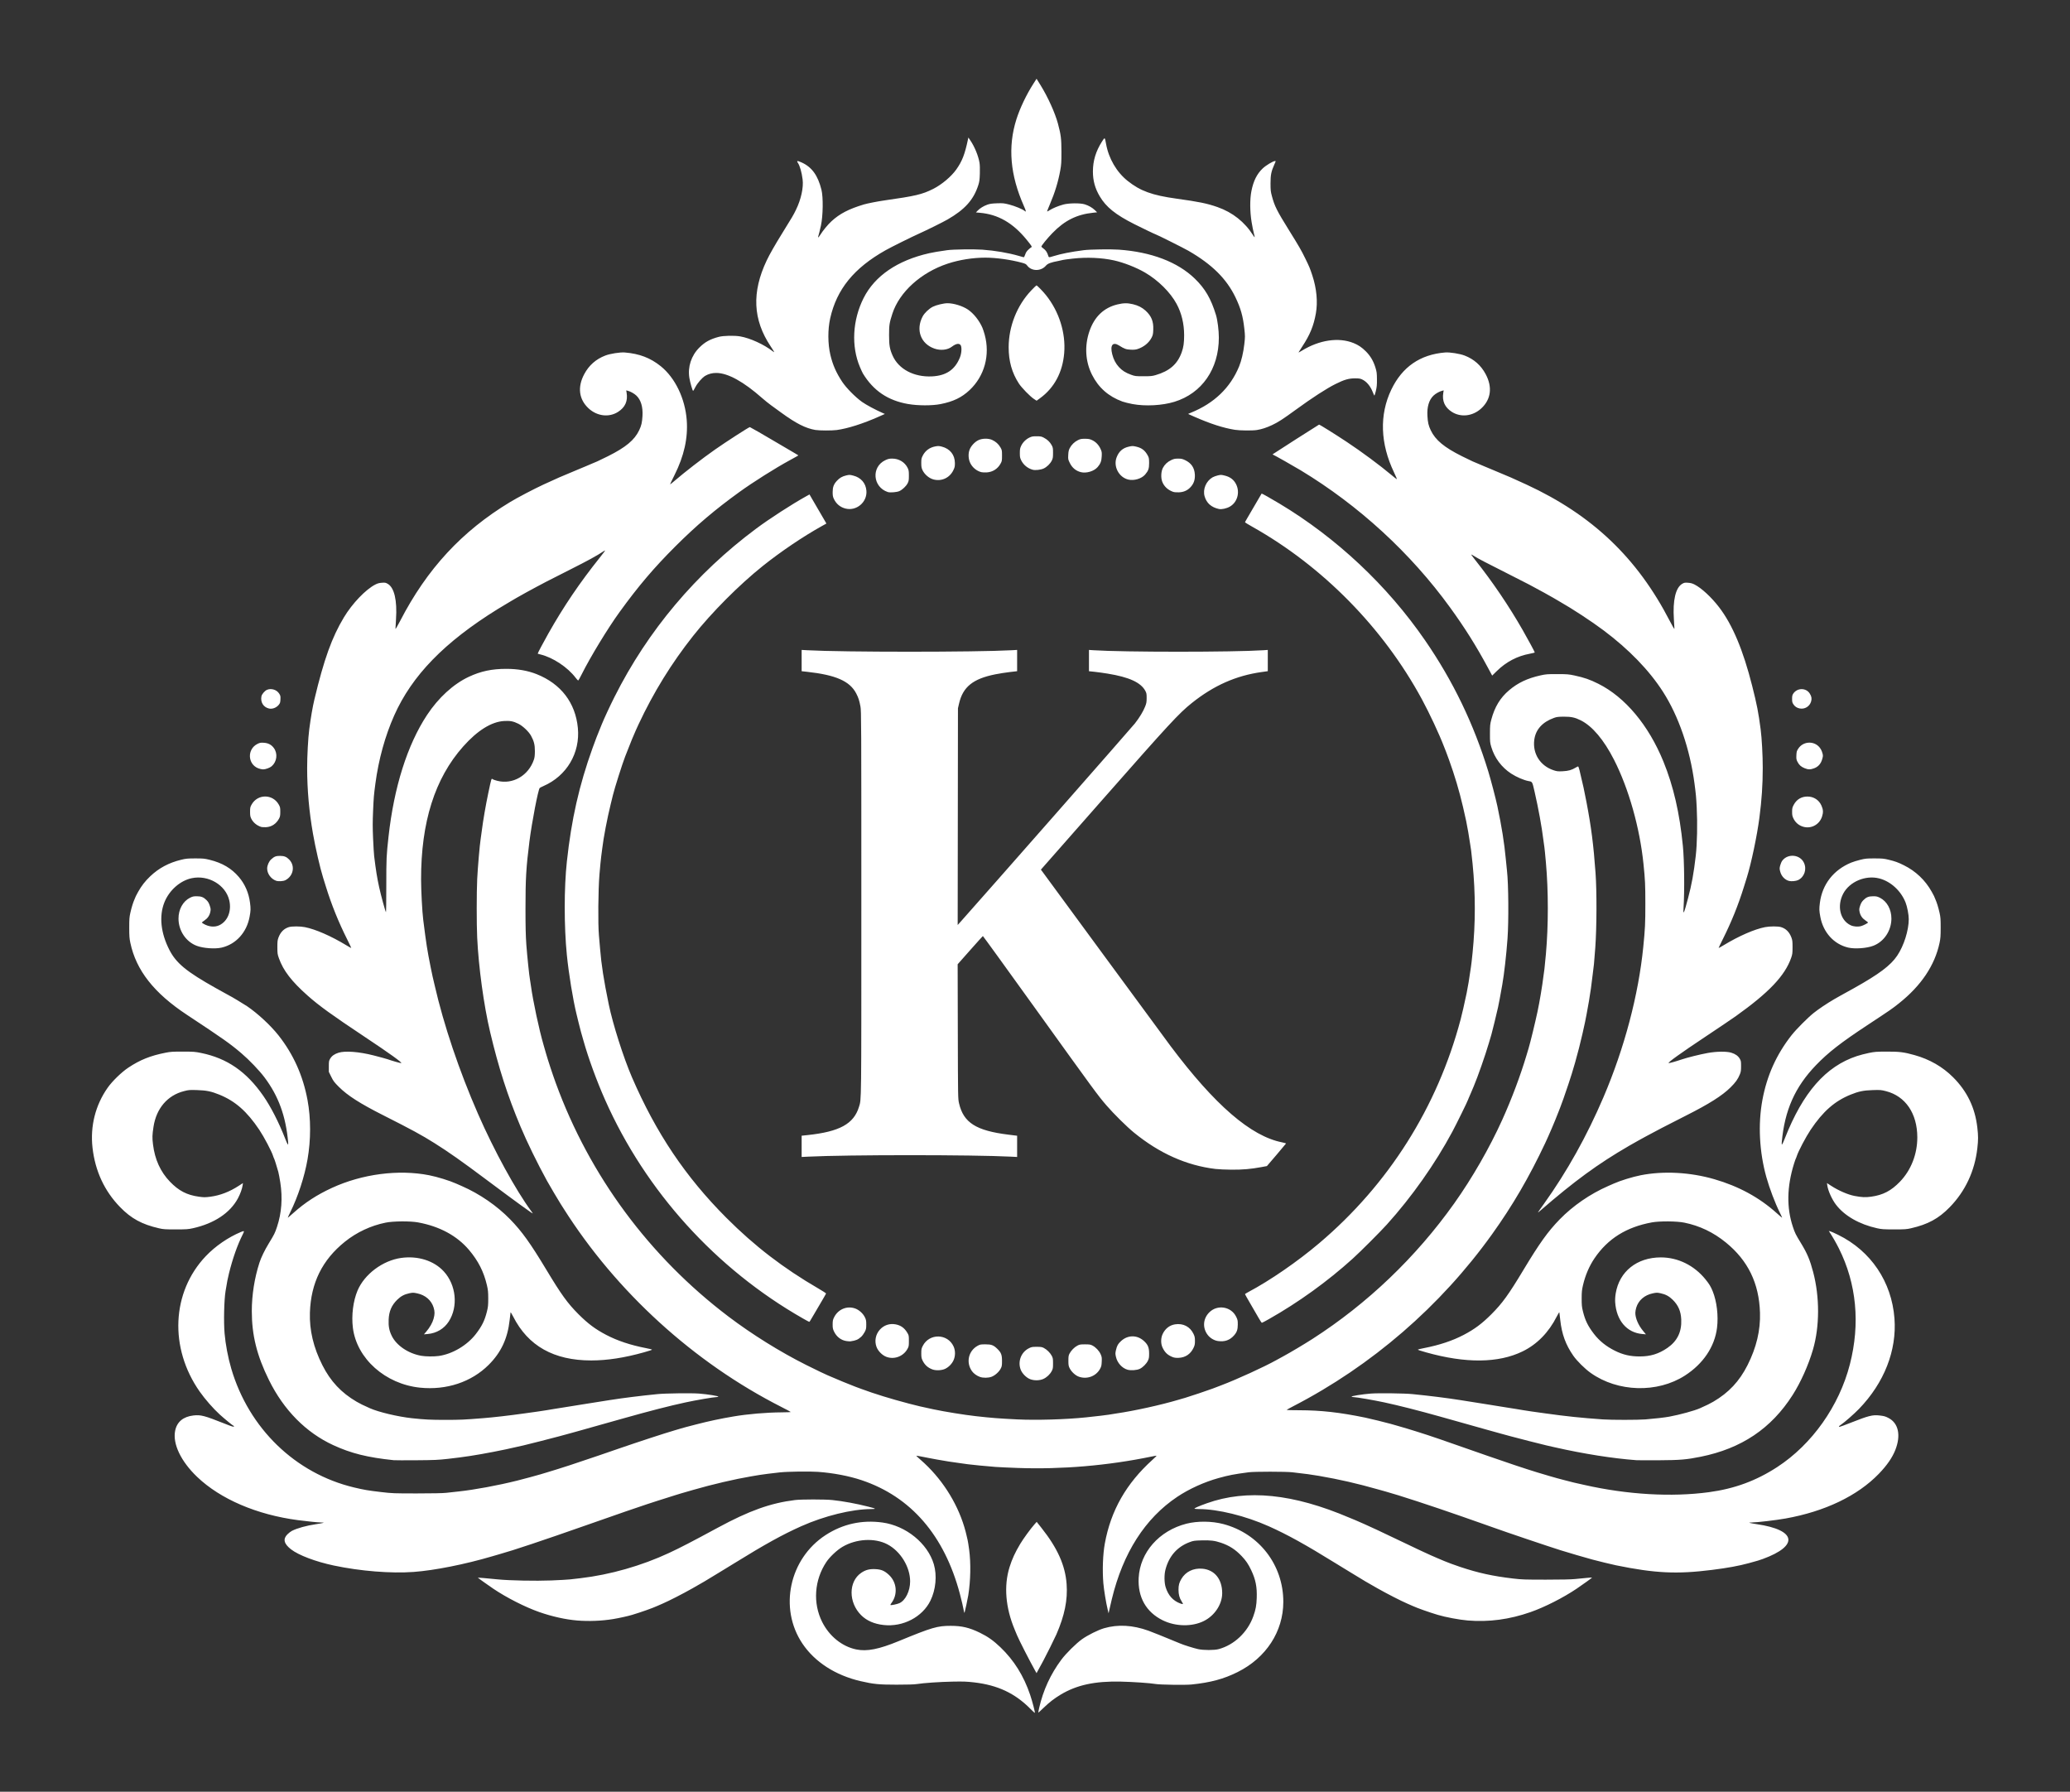 <svg xmlns="http://www.w3.org/2000/svg" xmlns:xlink="http://www.w3.org/1999/xlink" xmlns:serif="http://www.serif.com/" width="100%" height="100%" viewBox="0 0 550 476" xml:space="preserve" style="fill-rule:evenodd;clip-rule:evenodd;stroke-linejoin:round;stroke-miterlimit:2;"><rect x="0" y="0" width="550" height="476" fill="#333333" stroke="none"/>    <g id="Warstwa-1" serif:id="Warstwa 1" transform="matrix(1,0,0,1,-22.638,-182.945)">        <path id="path886" d="M296.435,636.951C292.304,632.78 287.732,630.631 281.437,629.902C279.5,629.678 278.601,629.646 275.778,629.7C272.342,629.765 268.112,630.054 266.236,630.348C265.547,630.456 263.682,630.513 260.84,630.512C256.156,630.511 254.722,630.37 251.297,629.575C244.607,628.022 239.13,624.488 235.85,619.61C229.528,610.206 232.345,597.034 242.019,590.759C246.56,587.813 251.65,586.689 257.089,587.429C263.353,588.281 269.125,592.969 270.76,598.531C271.637,601.515 271.287,605.26 269.855,608.189C267.728,612.542 262.556,615.234 257.419,614.661C254.887,614.379 252.901,613.506 251.423,612.028C248.049,608.652 248.066,603.123 251.456,600.804C252.604,600.018 253.628,599.745 255.179,599.811C256.778,599.883 257.631,600.236 258.817,601.333C260.94,603.3 261.229,606.542 259.485,608.834C259.304,609.071 259.191,609.3 259.233,609.342C259.359,609.468 260.964,609.143 261.596,608.864C263.219,608.146 264.458,605.639 264.458,603.071C264.458,599.221 261.897,595.05 258.411,593.222C255.058,591.464 250.144,591.739 246.489,593.889C245.044,594.739 243.116,596.55 242.204,597.915C238.999,602.706 238.572,608.855 241.095,613.864C243.005,617.656 246.391,620.379 250.159,621.154C252.981,621.734 256.144,621.111 261.431,618.935C270.278,615.292 271.682,614.88 275.25,614.881C278.188,614.882 280.18,615.351 282.95,616.692C285.066,617.717 286.588,618.79 288.438,620.561C292.054,624.022 294.642,628.161 296.347,633.212C296.933,634.945 297.705,637.914 297.598,638.02C297.57,638.049 297.045,637.568 296.433,636.951L296.435,636.951ZM298.748,636.666C299.82,631.968 301.775,627.718 304.628,623.885C305.867,622.221 308.561,619.553 310.129,618.436C311.669,617.341 314.404,615.978 315.986,615.518C319.656,614.45 323.579,614.667 327.766,616.167C328.596,616.465 332.583,618.055 333.273,618.364C333.588,618.505 334.298,618.798 334.853,619.015C335.407,619.232 336.038,619.49 336.255,619.587C337.027,619.935 339.902,620.837 340.966,621.065C342.449,621.384 345.279,621.383 346.455,621.063C350.589,619.938 354.137,616.573 355.643,612.351C356.285,610.55 356.482,609.495 356.552,607.481C356.654,604.548 356.268,602.591 355.095,600.115C354.315,598.47 353.695,597.555 352.534,596.336C350.872,594.591 349.265,593.555 347.07,592.813C345.387,592.244 344.269,592.107 341.894,592.178C339.967,592.235 339.726,592.27 338.721,592.646C335.4,593.887 333.22,596.374 332.292,599.979C331.947,601.321 331.972,603.383 332.349,604.605C333.021,606.783 334.31,608.222 336.226,608.932C336.571,609.06 336.889,609.129 336.933,609.085C336.976,609.042 336.825,608.724 336.596,608.378C336.035,607.531 335.762,606.521 335.768,605.311C335.77,604.063 335.943,603.415 336.524,602.423C337.645,600.511 339.698,599.503 342.073,599.699C345.34,599.969 347.372,602.456 347.376,606.191C347.379,609.136 345.394,612.157 342.508,613.597C339.362,615.166 334.974,615.087 331.555,613.398C327.166,611.231 324.917,607.262 325.183,602.151C325.535,595.364 330.619,589.594 337.876,587.743C340.782,587.002 344.617,587.037 347.641,587.831C357.18,590.339 363.636,598.706 363.615,608.534C363.598,616.4 359.044,623.386 351.472,627.163C347.774,629.007 344.273,629.951 339.217,630.466C337.591,630.632 330.853,630.538 329.675,630.331C328.253,630.082 323.684,629.769 320.438,629.697C313.523,629.543 308.7,630.592 304.405,633.184C302.725,634.198 301.461,635.178 299.921,636.661C299.185,637.37 298.554,637.95 298.52,637.95C298.483,637.95 298.591,637.372 298.749,636.667L298.748,636.666ZM297.724,626.876C296.328,624.409 293.394,618.672 292.853,617.352C292.734,617.063 292.453,616.381 292.226,615.838C289.804,610.04 289.328,604.268 290.863,599.321C291.532,597.163 292.347,595.389 293.721,593.096C294.555,591.705 296.514,589.021 297.52,587.894L298.087,587.259L299.372,588.88C303.621,594.239 305.666,598.803 306.037,603.753C306.354,607.973 305.512,612.129 303.323,617.154C302.865,618.204 300.577,622.809 299.866,624.11C299.445,624.881 298.864,625.948 298.575,626.481L298.049,627.449L297.724,626.876ZM175.948,613.456C172.916,613.207 169.29,612.399 165.945,611.228C162.181,609.909 157.26,607.412 153.705,605.016C152.268,604.048 149.558,602.108 149.593,602.073C149.625,602.044 152.012,602.25 154.89,602.538C158.009,602.851 165.03,602.992 169.098,602.823C171.273,602.734 173.526,602.607 174.105,602.542C174.684,602.478 175.928,602.335 176.869,602.225C184.715,601.314 193.126,598.915 200.428,595.506C203.512,594.066 206.478,592.53 213.389,588.791C221.711,584.289 227.375,582.262 233.858,581.463C235.547,581.256 241.811,581.253 243.795,581.461C246.605,581.752 250.239,582.421 253.337,583.215C255.448,583.757 255.562,583.849 254.127,583.854C248.985,583.874 241.697,585.662 235.504,588.428C230.576,590.629 225.785,593.279 217.801,598.219C217.005,598.712 216.117,599.256 215.827,599.429C215.538,599.601 214.501,600.234 213.524,600.834C210.203,602.873 209.249,603.438 206.615,604.922C203.91,606.445 200.394,608.244 198.651,608.995C198.109,609.229 197.487,609.501 197.27,609.599C195.931,610.205 193.118,611.204 190.622,611.96C189.512,612.296 187.212,612.806 185.592,613.074C182.542,613.578 179.09,613.716 175.948,613.458L175.948,613.456ZM412.615,613.457C410.404,613.275 406.653,612.571 404.63,611.958C402.134,611.202 399.321,610.203 397.982,609.597C397.766,609.498 397.143,609.226 396.6,608.992C394.858,608.242 391.342,606.443 388.636,604.919C386.003,603.436 385.048,602.871 381.728,600.832C380.751,600.232 379.714,599.599 379.425,599.427C379.136,599.254 378.247,598.71 377.45,598.217C369.467,593.277 364.676,590.627 359.748,588.426C353.567,585.665 346.209,583.856 341.158,583.856C340.524,583.856 340.006,583.806 340.006,583.741C340.006,583.59 341.278,583.04 343.296,582.319C353.947,578.518 366.206,579.761 381.201,586.162C381.816,586.424 382.527,586.717 382.781,586.813C383.295,587.008 386.683,588.528 388.506,589.383C392.112,591.074 394.047,591.993 396.518,593.188C398.028,593.919 399.281,594.517 399.301,594.517C399.321,594.517 400.099,594.878 401.029,595.321C401.959,595.763 403.49,596.447 404.431,596.842C405.372,597.236 406.261,597.612 406.406,597.678C407.032,597.961 409.16,598.745 410.617,599.23C415.453,600.838 419.213,601.664 424.634,602.307C426.973,602.584 427.749,602.611 433.387,602.611C437.443,602.611 440.116,602.554 441.152,602.445C443.7,602.177 445.602,602.015 445.649,602.063C445.692,602.106 443.154,603.933 441.547,605.016C437.991,607.412 433.071,609.909 429.307,611.228C423.707,613.189 418.231,613.921 412.615,613.458L412.615,613.457ZM278.746,610.968C278.628,610.228 278.111,608.008 277.673,606.362C273.536,590.827 264.668,580.577 251.561,576.183C248.214,575.061 243.993,574.256 239.953,573.971C237.68,573.811 231.87,573.893 229.844,574.114C227.767,574.341 225.308,574.649 224.514,574.783C224.079,574.857 223.043,575.031 222.211,575.17C217.922,575.891 211.853,577.308 206.812,578.767C205.69,579.091 204.239,579.511 203.587,579.699C202.936,579.887 202.254,580.095 202.073,580.161C201.892,580.225 201.034,580.5 200.165,580.767C199.296,581.035 198.053,581.427 197.401,581.64C196.75,581.853 195.506,582.257 194.637,582.539C192.297,583.298 187.442,584.977 178.449,588.135C166.73,592.251 158.857,594.881 155.482,595.806C155.228,595.878 154.31,596.143 153.442,596.4C146.231,598.533 138.085,600.155 132.556,600.56C126.504,601.003 118.398,600.352 111.327,598.856C106.511,597.836 101.967,596.116 99.96,594.553C98.059,593.072 97.76,591.814 99.01,590.564C99.357,590.217 99.886,589.808 100.186,589.655C101.603,588.932 104.081,588.244 106.59,587.877C107.388,587.76 108.217,587.612 108.433,587.547C108.76,587.45 108.684,587.428 107.969,587.419C107.08,587.411 104.349,587.134 101.849,586.807C90.892,585.373 81.195,581.217 75.014,575.305C70.689,571.168 68.469,566.501 69.178,563.036C69.659,560.684 71.322,559.299 74.038,558.991C75.98,558.77 76.946,559.028 82.304,561.154C84.336,561.962 84.805,562.099 84.805,561.889C84.805,561.808 84.759,561.743 84.702,561.743C84.558,561.743 82.291,559.888 81.002,558.715C79.297,557.164 77.134,554.691 75.706,552.661C67.562,541.081 68.219,526.251 77.301,516.682C79.845,514.002 83.293,511.633 86.696,510.228C87.572,509.867 87.614,509.934 87.123,510.909C85.722,513.69 84.454,517.287 83.475,521.258C83.128,522.662 82.979,523.433 82.569,525.943C82.178,528.33 82.046,534.107 82.31,537.196C82.559,540.099 83.23,543.641 84.083,546.541C88.757,562.443 101.11,574.395 116.721,578.12C119.356,578.749 120.412,578.928 123.894,579.338C126.865,579.686 127.24,579.701 133.37,579.703C137.549,579.704 140.254,579.646 141.201,579.543C141.998,579.454 143.478,579.292 144.492,579.183C148.757,578.725 154.917,577.582 160.083,576.291C161.738,575.878 165.429,574.882 166.208,574.64C166.643,574.504 167.531,574.237 168.183,574.046C171.126,573.182 176.373,571.471 181.673,569.645C183.157,569.134 185.496,568.327 186.872,567.854C192.407,565.947 199.125,563.75 201.876,562.947C202.383,562.799 203.123,562.58 203.521,562.46C204.247,562.242 204.737,562.11 207.667,561.353C210.98,560.497 214.049,559.844 217.538,559.253C221.305,558.614 226.218,558.194 230.272,558.165C231.629,558.148 232.739,558.115 232.738,558.069C232.736,558.027 231.627,557.429 230.272,556.742C206.992,544.928 186.413,526.186 172.393,504.03C172.119,503.595 171.76,503.033 171.596,502.779C171.074,501.973 168.581,497.752 167.98,496.659C165.394,491.955 162.704,486.448 160.941,482.248C157.495,474.04 155.115,466.634 152.861,457.109C151.186,450.029 149.799,439.901 149.427,432.036C149.257,428.449 149.26,420.045 149.431,416.44C149.57,413.522 150.113,407.24 150.348,405.845C150.421,405.41 150.568,404.345 150.676,403.476C150.985,400.983 151.701,396.834 152.369,393.671C153.232,389.584 153.202,389.678 153.549,389.965C153.65,390.05 154.195,390.237 154.76,390.381C158.886,391.436 163.076,389.003 164.509,384.72C164.687,384.189 164.753,383.594 164.756,382.483C164.76,380.81 164.512,379.822 163.729,378.403C163.116,377.292 161.53,375.795 160.351,375.214C159.025,374.562 158.206,374.404 156.603,374.493C153.222,374.681 149.505,376.992 145.699,381.273C138.168,389.743 134.494,401.366 134.519,416.637C134.523,419.603 134.824,425.212 135.088,427.298C135.944,434.041 136.111,435.105 137.069,439.933C137.285,441.019 137.514,442.115 137.579,442.368C137.644,442.622 137.886,443.658 138.118,444.671C140.528,455.221 144.654,467.459 149.658,478.894C153.924,488.643 159.638,499.077 163.812,504.74C164.404,505.542 164.404,505.542 162.786,504.379C162.134,503.911 161.331,503.337 161,503.103C160.028,502.418 155.559,499.112 151.664,496.198C145.32,491.45 141.844,489.003 138.108,486.654C134.643,484.476 132.091,483.088 124.42,479.214C118.321,476.133 114.973,473.991 112.685,471.706C111.439,470.463 111.21,470.159 110.645,469.005L110.008,467.704L110.008,466.256C110.008,464.922 110.036,464.761 110.362,464.207C110.799,463.463 111.51,462.958 112.597,462.619C114.362,462.068 118.073,462.356 121.919,463.341C123.692,463.795 125.221,464.212 125.605,464.347C126.935,464.812 129.059,465.414 129.246,465.378C129.634,465.303 126.046,462.726 119.44,458.337C110.884,452.651 107.391,450.125 104.349,447.423C100.117,443.663 97.918,440.805 96.757,437.553C96.367,436.458 96.338,436.26 96.334,434.603C96.33,433.09 96.373,432.71 96.62,432.046C97.168,430.567 98.077,429.652 99.397,429.248C100.19,429.006 102.358,429.009 103.625,429.256C106.448,429.804 110.585,431.609 114.614,434.05C115.337,434.488 115.948,434.828 115.971,434.805C115.994,434.786 115.507,433.754 114.889,432.519C112.566,427.88 110.716,423.296 109.225,418.481C108.956,417.612 108.624,416.546 108.488,416.112C107.672,413.504 106.473,408.3 105.789,404.398C104.77,398.578 104.254,392.762 104.248,387.025C104.244,383.756 104.5,379.048 104.809,376.693C105.228,373.488 105.7,370.761 106.184,368.731C108.726,358.087 110.825,352.252 114.024,346.942C116.247,343.251 119.819,339.526 122.377,338.228C122.971,337.927 123.407,337.811 124.117,337.764C124.97,337.707 125.123,337.735 125.673,338.059C127.404,339.074 128.191,342.455 127.859,347.448C127.777,348.676 127.712,349.821 127.713,349.993C127.714,350.177 128.215,349.337 128.939,347.936C136.097,334.072 145.37,324.05 158.205,316.307C160.181,315.115 164.482,312.86 167.017,311.686C170.566,310.043 171.713,309.542 175.618,307.928C176.957,307.375 178.231,306.843 178.448,306.746C178.665,306.649 179.287,306.383 179.83,306.154C180.373,305.926 181.054,305.64 181.344,305.517C181.633,305.395 182.906,304.779 184.173,304.147C188.883,301.8 191.224,299.855 192.459,297.263C193.058,296.008 193.244,295.205 193.346,293.447C193.484,291.064 192.938,289.22 191.755,288.07C191.179,287.511 190.147,286.933 189.396,286.75L189.026,286.66L189.129,287.29C189.489,289.488 188.757,291.139 186.883,292.353C184.472,293.914 181.265,293.531 178.999,291.411C176.438,289.015 176.037,285.773 177.877,282.331C179.121,280.002 180.979,278.361 183.449,277.409C184.755,276.906 187.401,276.487 188.642,276.588C192.521,276.903 195.467,278.029 198.212,280.247C202.028,283.329 204.672,288.816 205.103,294.549C205.463,299.321 204.405,304.075 201.851,309.168C201.181,310.504 200.652,311.615 200.674,311.637C200.699,311.657 201.183,311.276 201.756,310.784C204.632,308.314 209.18,304.795 212.602,302.393C215.49,300.365 221.621,296.409 221.874,296.409C221.956,296.409 226.255,298.877 227.606,299.7C228.158,300.036 230.464,301.389 233.397,303.098C234.085,303.499 234.677,303.852 234.713,303.884C234.797,303.957 234.746,303.987 232.543,305.183C228.659,307.29 222.743,311.02 219.051,313.69C212.571,318.375 207.647,322.557 202.126,328.059C196.421,333.746 192.236,338.669 187.244,345.567C184.117,349.888 179.54,357.409 177.219,362.041C176.778,362.922 176.362,363.677 176.295,363.718C176.229,363.761 175.919,363.453 175.607,363.037C173.494,360.223 169.535,357.599 166.208,356.806C165.846,356.72 165.529,356.633 165.504,356.612C165.444,356.562 166.983,353.65 168.352,351.226C172.398,344.061 176.702,337.708 181.971,331.122C182.825,330.054 183.477,329.18 183.419,329.18C183.361,329.18 183.103,329.323 182.846,329.497C181.366,330.503 178.681,331.973 174.368,334.139C168.489,337.092 166.659,338.044 162.457,340.335C161.19,341.026 160.005,341.691 159.825,341.813C159.644,341.935 158.933,342.353 158.245,342.742C157.557,343.13 156.047,344.037 154.889,344.755C140.71,353.551 132.114,362.385 127.373,373.036C124.962,378.451 123.231,384.72 122.382,391.105C121.971,394.194 121.928,394.701 121.767,398.365C121.638,401.313 121.638,402.823 121.768,405.736C121.857,407.751 121.985,409.844 122.051,410.386C122.513,414.172 122.825,416.113 123.385,418.678C123.841,420.771 125.026,425.108 125.19,425.285C125.237,425.335 125.277,422.138 125.278,418.178C125.281,410.891 125.309,410.295 125.865,405.254C127.32,392.063 130.863,380.852 136.083,372.924C139.114,368.322 143.098,364.675 147.19,362.758C150.385,361.26 153.33,360.637 157.192,360.64C160.178,360.642 162.858,361.11 165.2,362.037C171.671,364.6 175.532,369.631 176.177,376.342C176.817,382.99 173.216,389.078 167.054,391.767C166.589,391.971 166.135,392.202 166.046,392.281C165.637,392.646 163.965,401.317 163.315,406.438C162.433,413.396 162.259,416.34 162.261,424.338C162.262,429.22 162.319,431.634 162.49,433.971C162.695,436.782 163.281,442.409 163.441,443.105C163.476,443.257 163.593,444.026 163.702,444.816C164.285,449.04 165.859,456.413 167.057,460.532C167.194,461.002 167.493,462.039 167.72,462.835C168.26,464.723 169.429,468.267 170.304,470.666C179.288,495.317 195.201,516.827 216.221,532.736C222.454,537.453 229.961,542.128 236.808,545.556C239.299,546.803 242.451,548.319 242.554,548.319C242.578,548.319 242.915,548.461 243.297,548.635C244.517,549.189 248.764,550.935 249.915,551.356C250.277,551.489 250.988,551.751 251.494,551.94C254.976,553.236 259.303,554.57 264.129,555.837C266.528,556.466 267.277,556.641 270.644,557.355C273.718,558.006 278.814,558.829 281.963,559.182C286.066,559.642 287.998,559.793 292.887,560.034C297.982,560.285 305.797,560.054 311.116,559.504C313.742,559.231 317.05,558.841 317.236,558.784C317.345,558.747 318.262,558.602 319.276,558.455C324.035,557.763 331.133,556.198 335.728,554.828C336.379,554.634 337.208,554.394 337.57,554.294C338.476,554.045 343.826,552.246 344.875,551.838C345.345,551.654 346.382,551.258 347.178,550.957C351.253,549.417 358.542,546.085 361.722,544.307C362.264,544.003 363.153,543.517 363.696,543.225C365.373,542.324 369.189,540.05 371.33,538.677C385.946,529.299 398.881,516.934 409.042,502.626C413.811,495.912 418.403,487.918 421.786,480.443C424.289,474.911 426.62,468.704 428.251,463.23C428.445,462.578 428.684,461.779 428.782,461.453C429.259,459.869 430.511,454.73 431.154,451.714C431.721,449.059 432.425,444.856 432.73,442.303C432.843,441.362 432.961,440.503 432.992,440.395C433.02,440.286 433.198,438.504 433.384,436.435C434.064,428.799 434.066,419.709 433.386,412.083C433.204,410.028 433.023,408.209 432.985,408.042C432.948,407.874 432.828,407.015 432.72,406.133C432.29,402.608 431.405,397.751 430.378,393.277C429.753,390.555 429.799,390.636 428.779,390.452C427.531,390.227 425.562,389.381 424.159,388.468C421.612,386.809 419.751,384.321 418.879,381.406C418.536,380.258 418.514,380.032 418.519,377.812C418.522,375.67 418.562,375.316 418.878,374.127C419.786,370.735 421.239,368.337 423.601,366.331C425.928,364.354 428.457,363.155 431.937,362.379C433.396,362.054 433.739,362.027 436.412,362.034C439.037,362.037 439.46,362.076 440.935,362.391C443.603,362.965 445.062,363.471 447.336,364.61C454.447,368.171 460.664,375.602 464.601,385.248C467.272,391.793 468.919,398.933 469.779,407.692C470.16,411.561 470.245,419.623 469.954,424.207C469.828,426.199 470.056,425.7 471.154,421.574C472.12,417.949 472.67,414.923 473.199,410.321C473.57,407.09 473.677,401.794 473.457,397.475C473.319,394.751 473.242,393.929 472.868,391.105C471.645,381.901 468.648,373.188 464.474,366.7C460.809,361.003 455.476,355.493 448.717,350.42C445.553,348.044 440.36,344.64 437.005,342.742C436.317,342.353 435.606,341.935 435.425,341.813C435.065,341.571 431.204,339.452 428.91,338.237C428.114,337.816 425.449,336.457 422.988,335.217C417.331,332.369 415.434,331.377 414.394,330.723C413.938,330.437 413.545,330.224 413.52,330.25C413.5,330.279 413.946,330.891 414.522,331.615C419.178,337.468 423.524,343.879 427.237,350.37C428.626,352.8 430.424,356.133 430.424,356.28C430.424,356.33 429.846,356.483 429.141,356.614C425.757,357.24 422.836,358.772 420.325,361.237L419.11,362.43L417.97,360.316C414.813,354.461 411.841,349.733 407.911,344.316C397.415,329.846 383.667,317.225 368.236,307.894C366.404,306.786 361.235,303.863 360.887,303.738C360.803,303.709 360.763,303.656 360.8,303.622C360.949,303.483 373.045,295.75 373.112,295.75C373.303,295.75 377.325,298.261 380.476,300.348C384.371,302.927 389.324,306.595 392.387,309.17C393.002,309.687 393.606,310.166 393.728,310.234C393.867,310.313 393.617,309.667 393.048,308.483C389.36,300.805 389.105,293.127 392.316,286.443C395.213,280.413 399.981,277.125 406.608,276.587C407.848,276.486 410.495,276.904 411.801,277.408C414.271,278.36 416.129,280.001 417.373,282.33C419.213,285.772 418.812,289.014 416.251,291.41C413.981,293.533 410.781,293.913 408.358,292.346C406.514,291.154 405.765,289.462 406.121,287.289L406.224,286.659L405.853,286.749C405.103,286.932 404.07,287.51 403.495,288.069C402.312,289.219 401.766,291.063 401.904,293.446C402.005,295.204 402.192,296.007 402.79,297.262C404.025,299.854 406.367,301.799 411.076,304.146C412.343,304.778 413.617,305.394 413.906,305.516C414.196,305.639 414.877,305.925 415.42,306.154C415.962,306.382 416.584,306.648 416.802,306.745C417.018,306.842 418.292,307.374 419.631,307.927C423.537,309.541 424.684,310.042 428.233,311.685C445.701,319.773 457.638,331.137 466.311,347.935C467.034,349.336 467.535,350.176 467.536,349.992C467.538,349.82 467.472,348.675 467.39,347.447C467.057,342.442 467.85,339.07 469.601,338.044C470.123,337.737 470.287,337.708 471.133,337.763C471.842,337.813 472.278,337.926 472.872,338.227C474.738,339.174 477.392,341.635 479.437,344.315C482.975,348.954 485.786,355.644 488.182,365.127C489.463,370.201 489.843,372.144 490.441,376.693C490.755,379.073 491.003,383.625 491,386.958C490.998,391.455 490.731,395.436 490.113,400.186C489.487,404.996 487.947,412.319 486.761,416.111C486.625,416.546 486.265,417.7 485.96,418.678C484.459,423.489 482.684,427.878 480.361,432.518C479.743,433.753 479.255,434.782 479.278,434.805C479.298,434.824 479.912,434.487 480.635,434.049C484.665,431.608 488.801,429.803 491.624,429.255C492.891,429.01 495.06,429.005 495.852,429.247C497.172,429.651 498.081,430.566 498.63,432.045C498.876,432.708 498.919,433.091 498.917,434.602C498.914,436.208 498.88,436.48 498.544,437.432C496.881,442.169 492.648,446.63 483.89,452.875C482.857,453.612 479.214,456.073 475.795,458.345C469.208,462.722 465.615,465.302 466.002,465.377C466.201,465.413 467.917,464.936 469.447,464.414C470.927,463.909 474.284,463.074 476.357,462.695C478.713,462.264 481.41,462.231 482.652,462.618C483.739,462.957 484.45,463.462 484.887,464.206C485.21,464.756 485.241,464.927 485.241,466.189C485.241,467.348 485.191,467.699 484.922,468.361C484.404,469.641 483.775,470.521 482.429,471.849C480.207,474.042 476.742,476.231 470.566,479.345C465.906,481.695 461.772,483.842 459.905,484.88C459.29,485.222 458.431,485.694 457.997,485.928C457.562,486.162 456.437,486.8 455.496,487.346C447.187,492.162 441.004,496.681 431.745,504.705C431.039,505.316 431.028,505.336 432.858,502.778C439.012,494.176 444.289,484.721 448.701,474.392C454.241,461.422 457.982,447.296 459.255,434.536C459.742,429.658 459.81,428.236 459.808,423.02C459.805,417.962 459.751,416.743 459.315,412.491C458.334,402.862 455.39,392.443 451.485,384.786C448.78,379.482 445.725,375.859 442.663,374.326C441.123,373.555 440.127,373.336 438.189,373.345C436.677,373.354 436.284,373.402 435.556,373.659C432.44,374.771 430.635,376.786 430.29,379.538C429.834,383.178 431.865,386.38 435.382,387.562C436.317,387.876 436.545,387.902 437.86,387.842C439.359,387.771 440.253,387.52 441.347,386.846C441.601,386.69 441.867,386.563 441.94,386.563C442.012,386.563 442.182,387.021 442.317,387.582C443.332,391.816 443.556,392.842 444.166,396.039C445.435,402.687 446.03,407.333 446.573,414.86C446.927,419.756 446.895,429.227 446.509,434.668C446.349,436.912 446.188,438.896 446.153,439.077C446.116,439.258 445.972,440.442 445.831,441.709C445.557,444.174 445.167,446.962 444.829,448.882C444.334,451.691 443.964,453.678 443.788,454.476C443.684,454.946 443.383,456.308 443.12,457.503C442.648,459.636 441.757,463.125 441.153,465.202C440.341,467.996 440.133,468.67 439.339,471.059C438.498,473.59 437.436,476.603 437.158,477.245C437.08,477.426 436.805,478.126 436.547,478.801C435.76,480.855 434.177,484.558 433.188,486.656C428.897,495.755 424.524,503.249 419.059,510.873C405.358,529.986 387.111,545.762 366.232,556.549C365.273,557.044 364.488,557.483 364.488,557.523C364.488,557.566 365.984,557.599 367.812,557.602C373.625,557.61 378.592,558.167 385.386,559.566C386.639,559.824 391.016,560.898 392.193,561.236C392.7,561.382 393.529,561.619 394.036,561.763C395.727,562.244 397.178,562.68 399.103,563.284C402.931,564.486 405.082,565.223 417.858,569.708C422.655,571.392 428.156,573.225 431.019,574.095C433.386,574.814 435.879,575.544 436.416,575.676C436.705,575.748 437.623,575.99 438.456,576.216C439.288,576.443 440.325,576.708 440.759,576.805C441.194,576.902 442.467,577.189 443.589,577.443C455.031,580.029 466.751,580.713 476.69,579.375C483.501,578.459 489.253,576.342 494.853,572.692C504.098,566.667 511.295,556.497 514.146,545.429C516.936,534.602 515.928,523.978 511.22,514.587C510.513,513.175 509.593,511.569 508.799,510.358L508.548,509.974L508.939,510.071C509.155,510.121 510.1,510.545 511.041,511.008C519.74,515.281 525.259,523.472 525.997,533.203C526.644,541.723 523.279,550.307 516.572,557.25C515.284,558.583 512.61,560.922 511.698,561.512C511.209,561.83 511.117,562.005 511.44,562.005C511.55,562.005 512.897,561.508 514.434,560.901C519.069,559.069 520.182,558.786 521.967,558.986C523.257,559.131 523.566,559.217 524.442,559.676C527.069,561.052 527.751,564.275 526.233,568.139C525.423,570.201 524,572.259 521.837,574.495C516.172,580.352 507.495,584.504 497.024,586.37C494.479,586.823 489.568,587.399 488.075,587.418C487.36,587.435 487.284,587.447 487.611,587.546C487.826,587.611 488.655,587.759 489.453,587.876C499.945,589.412 500.66,593.586 491.036,597.111C490.076,597.462 489.743,597.562 487.351,598.216C484.618,598.962 481.681,599.499 477.414,600.033C468.138,601.193 462.388,600.913 452.015,598.797C450.896,598.568 447.172,597.663 445.695,597.26C443.591,596.687 439.607,595.52 437.337,594.814C434.22,593.843 422.224,589.791 419.306,588.723C418.943,588.591 417.463,588.067 416.016,587.56C414.568,587.052 412.258,586.242 410.883,585.76C403.272,583.092 394.031,580.072 390.811,579.2C390.413,579.092 389.554,578.852 388.903,578.667C383.2,577.048 378.55,575.981 373.109,575.044C371.058,574.691 369.647,574.5 366.002,574.085C364.224,573.882 355.945,573.881 354.42,574.083C350.451,574.608 349.199,574.849 346.391,575.626C342.611,576.672 338.583,578.502 335.442,580.602C326.888,586.322 321.026,595.49 318.047,607.807C317.828,608.712 317.546,609.926 317.42,610.505L317.19,611.558L316.951,610.571C316.517,608.779 315.94,605.268 315.798,603.555C315.511,600.085 315.668,595.876 316.192,593C317.788,584.242 321.872,577.071 328.854,570.767C329.487,570.195 329.985,569.706 329.96,569.681C329.941,569.653 329.328,569.757 328.611,569.906C317.001,572.313 304.716,573.358 293.021,572.935C290.669,572.85 288.033,572.728 287.165,572.663C285.151,572.514 280.14,572.029 279.794,571.95C279.649,571.914 278.791,571.796 277.886,571.683C275.933,571.435 273.478,571.051 271.568,570.694C270.808,570.552 269.89,570.38 269.528,570.312C269.166,570.248 268.252,570.066 267.497,569.916C266.742,569.765 266.105,569.662 266.081,569.686C266.06,569.706 266.586,570.206 267.256,570.788C272.648,575.467 276.823,581.881 278.851,588.6C279.101,589.428 279.374,590.46 279.459,590.895C279.545,591.329 279.667,591.862 279.733,592.079C279.797,592.296 279.982,593.451 280.142,594.646C280.62,598.225 280.532,602.842 279.911,606.754C279.779,607.589 279.054,610.986 278.947,611.275C278.86,611.51 278.826,611.459 278.748,610.965L278.746,610.968ZM127.25,570.873C120.306,570.151 115.931,569.063 111.193,566.879C103.934,563.533 98.043,557.571 94.093,549.57C90.889,543.082 89.543,537.669 89.543,531.281C89.543,526.978 90.257,522.457 91.581,518.376C92.025,517.008 92.975,515.05 94.051,513.287C95.551,510.828 95.675,510.578 96.252,508.849C97.461,505.225 97.757,501.189 97.114,497.09C96.936,495.95 96.695,494.676 96.579,494.26C96.179,492.822 95.562,490.869 95.465,490.738C95.412,490.666 95.296,490.37 95.207,490.08C94.829,488.848 92.788,484.971 91.531,483.097C88.251,478.206 85.146,475.475 80.911,473.756C78.771,472.887 77.496,472.624 75.056,472.548C73,472.484 72.795,472.498 71.502,472.833C67.126,473.955 64.176,477.412 63.425,482.297C63.086,484.502 63.067,485.16 63.289,486.975C63.778,490.98 65.269,494.258 67.794,496.88C70.126,499.301 72.295,500.429 75.465,500.867C76.838,501.057 77.122,501.057 78.53,500.876C81.12,500.536 83.631,499.569 86.096,497.964L87.191,497.251L87.101,497.878C86.971,498.786 86.468,500.17 85.848,501.321C83.763,505.196 79.541,507.994 73.881,509.252C72.645,509.526 72.163,509.559 69.34,509.561C66.511,509.562 66.043,509.532 64.865,509.26C60.335,508.219 57.516,506.684 54.561,503.653C50.386,499.367 47.918,494.055 47.218,487.846C46.575,482.138 47.991,476.534 51.244,471.92C52.491,470.15 54.94,467.777 56.771,466.563C59.875,464.505 62.609,463.412 66.642,462.616C67.964,462.356 68.547,462.319 71.248,462.325C74.074,462.328 74.491,462.362 76.075,462.687C82.999,464.104 88.12,467.64 92.603,474.098C94.586,476.955 96.712,481.102 98.37,485.345C99.093,487.195 99.293,487.447 99.198,486.386C98.573,479.44 96.632,474.123 92.916,469.175C91.53,467.33 88.87,464.552 86.801,462.788C83.768,460.202 81.955,458.922 72.293,452.541C63.559,446.773 58.81,440.73 57.27,433.423C57.025,432.264 56.978,431.617 56.976,429.409C56.974,427.148 57.016,426.591 57.271,425.46C57.62,423.917 57.998,422.706 58.432,421.738C58.604,421.356 58.745,421.022 58.745,420.996C58.745,420.967 59.021,420.453 59.359,419.848C60.238,418.275 61.208,417.031 62.55,415.753C64.85,413.565 67.513,412.142 70.788,411.352C72.068,411.043 72.502,411.003 74.539,411.001C76.625,411 76.984,411.038 78.346,411.37C81.704,412.198 84.147,413.638 86.114,415.947C87.727,417.841 88.734,420.168 89.067,422.769C89.275,424.393 89.259,424.878 88.949,426.537C88.176,430.672 85.347,433.791 81.556,434.688C79.8,435.103 76.656,434.881 74.903,434.217C72.034,433.132 70.072,430.202 70.066,426.993C70.062,424.537 71.248,422.388 73.128,421.448C73.805,421.109 74.07,421.051 74.922,421.053C76.125,421.056 76.74,421.303 77.529,422.095C77.94,422.508 78.161,422.891 78.378,423.565C78.643,424.386 78.656,424.553 78.515,425.232C78.317,426.178 77.811,426.913 76.969,427.477C76.61,427.719 76.3,427.958 76.28,428.011C76.261,428.062 76.477,428.238 76.761,428.398C78.187,429.199 79.691,429.327 80.906,428.753C83.138,427.697 84.223,424.974 83.549,422.118C82.588,418.037 77.993,415.33 73.593,416.251C70.511,416.896 67.599,419.464 66.321,422.665C64.865,426.31 65.342,430.835 67.657,435.331C69.467,438.848 72.204,441.096 79.979,445.453C81.993,446.582 83.66,447.506 83.682,447.506C83.79,447.506 87.427,449.686 88.263,450.251C91.082,452.157 94.556,455.376 96.623,457.996C100.601,463.039 103.149,468.716 104.349,475.211C105.257,480.122 105.258,485.723 104.351,490.939C103.549,495.559 101.812,500.871 99.737,505.054C99.351,505.833 99.064,506.469 99.1,506.469C99.136,506.469 99.798,505.902 100.572,505.207C103.653,502.444 106.874,500.351 110.864,498.517C118.891,494.827 128.543,493.575 136.66,495.171C138.839,495.599 142.058,496.592 143.833,497.384C143.978,497.448 144.659,497.748 145.347,498.049C150.101,500.131 154.681,503.283 158.193,506.888C161.302,510.08 163.56,513.226 167.811,520.289C171.789,526.899 173.443,529.187 176.333,532.08C178.861,534.61 180.815,536.069 183.713,537.587C186.671,539.137 190.183,540.305 194.274,541.1C195.16,541.272 195.886,541.447 195.886,541.489C195.887,541.58 195.323,541.771 193.715,542.223C188.563,543.67 183.989,544.374 179.731,544.374C169.802,544.374 162.953,540.528 158.997,532.732C158.628,532.005 158.311,531.499 158.291,531.607C158.272,531.716 158.163,532.642 158.05,533.665C157.508,538.568 155.77,542.267 152.462,545.56C147.885,550.115 141.267,552.315 134.272,551.607C125.033,550.671 117.414,543.887 116.398,535.691C115.99,532.397 116.469,528.579 117.638,525.807C119.473,521.456 124.339,517.818 129.233,517.137C133.679,516.518 137.944,517.871 140.56,520.728C143.853,524.325 144.421,530.055 141.877,534.022C140.645,535.943 138.641,537.137 136.292,537.349L135.278,537.44L135.907,536.704C136.841,535.608 137.545,534.37 137.843,533.294C138.172,532.107 138.176,531.378 137.859,530.34C137.267,528.394 135.655,527 133.472,526.547C132.464,526.338 132.307,526.337 131.398,526.527C130.067,526.808 129.132,527.309 128.177,528.251C126.682,529.725 126.001,531.302 125.904,533.515C125.827,535.29 126.046,536.446 126.725,537.839C127.975,540.402 131.103,542.52 134.546,543.134C135.722,543.343 137.933,543.368 139.226,543.184C142.848,542.671 146.759,540.354 149.076,537.349C150.694,535.25 151.431,533.749 152.024,531.343C152.317,530.153 152.364,529.677 152.362,527.921C152.36,526.187 152.307,525.656 152.012,524.384C151.185,520.824 149.713,517.921 147.27,515.032C144.068,511.246 139.45,508.749 133.698,507.696C131.646,507.32 127.103,507.353 125.108,507.76C121.166,508.559 117.418,510.314 114.284,512.827C108.262,517.657 105.234,523.793 104.982,531.675C104.833,536.337 105.923,540.934 108.292,545.626C110.455,549.91 113.296,552.944 117.379,555.33C118.289,555.862 119.075,556.248 120.931,557.075C123.215,558.093 128.389,559.323 132.043,559.717C135.48,560.087 137.019,560.163 141.002,560.162C144.941,560.161 145.903,560.119 150.939,559.716C153.879,559.482 157.72,559.039 161.929,558.451C162.906,558.314 164.565,558.082 165.614,557.937C166.664,557.792 167.671,557.637 167.852,557.594C168.033,557.552 168.921,557.403 169.826,557.265C170.731,557.127 172.389,556.863 173.511,556.679C174.633,556.495 176.262,556.232 177.131,556.094C182.143,555.297 183.206,555.128 184.698,554.894C188.281,554.333 192.786,553.77 197.334,553.317C199.458,553.105 206.31,553.018 208.389,553.176C210.635,553.347 213.735,553.851 213.492,554.005C213.4,554.062 213.166,554.112 212.971,554.113C212.251,554.116 207.592,554.918 204.836,555.511C200.48,556.449 195.146,557.821 187.989,559.844C187.301,560.038 186.354,560.305 185.883,560.436C185.413,560.568 184.465,560.834 183.777,561.028C183.089,561.222 182.142,561.489 181.671,561.62C181.201,561.751 180.253,562.018 179.566,562.212C178.878,562.406 177.915,562.678 177.427,562.815C176.938,562.952 176.109,563.184 175.584,563.332C175.059,563.48 174.215,563.711 173.709,563.847C173.202,563.984 172.106,564.282 171.274,564.51C169.56,564.979 162.931,566.67 161.732,566.943C157.396,567.93 156.257,568.174 153.703,568.665C148.964,569.577 146.051,570.025 141.66,570.518C139.058,570.811 138.037,570.856 133.237,570.891C130.233,570.911 127.538,570.908 127.249,570.874L127.25,570.873ZM457.406,570.87C451.188,570.414 443.438,569.191 435.822,567.465C434.989,567.276 433.953,567.041 433.518,566.942C432.319,566.669 425.69,564.979 423.976,564.509C423.144,564.281 422.048,563.983 421.541,563.847C420.539,563.578 419.466,563.279 417.527,562.731C416.84,562.536 415.892,562.27 415.421,562.139C414.951,562.008 414.003,561.741 413.315,561.547C412.627,561.353 411.68,561.086 411.21,560.955C410.739,560.824 409.792,560.557 409.104,560.363C407.923,560.029 407.3,559.854 405.188,559.262C399.509,557.669 394.31,556.349 390.414,555.511C387.659,554.917 382.999,554.117 382.279,554.113C382.084,554.111 381.851,554.062 381.759,554.005C381.515,553.85 384.615,553.346 386.861,553.175C388.941,553.017 395.792,553.103 397.917,553.316C402.464,553.769 406.969,554.332 410.552,554.894C412.044,555.128 413.107,555.296 418.12,556.093C418.988,556.231 420.617,556.495 421.739,556.679C422.861,556.863 424.519,557.126 425.424,557.264C426.329,557.403 427.218,557.55 427.399,557.594C427.58,557.636 428.586,557.791 429.636,557.937C430.686,558.082 432.344,558.313 433.321,558.45C438.886,559.228 442.612,559.618 448.523,560.038C450.776,560.198 457.842,560.197 459.842,560.036C462.375,559.832 464.903,559.54 466.169,559.307C468.973,558.788 472.866,557.722 474.319,557.074C476.175,556.247 476.962,555.861 477.872,555.329C481.954,552.944 484.796,549.91 486.958,545.626C489.327,540.934 490.418,536.337 490.269,531.674C490.019,523.867 487.092,517.843 481.218,513.05C477.892,510.336 474.237,508.59 470.143,507.76C468.147,507.355 463.604,507.323 461.553,507.695C454.766,508.938 449.84,512.018 446.301,517.232C444.902,519.295 443.851,521.748 443.239,524.384C442.944,525.655 442.891,526.187 442.889,527.92C442.886,529.677 442.931,530.153 443.227,531.342C443.819,533.748 444.556,535.249 446.174,537.348C447.582,539.175 449.41,540.644 451.687,541.779C453.868,542.867 455.812,543.316 458.328,543.312C461.176,543.309 463.368,542.631 465.676,541.041C468.285,539.244 469.489,536.776 469.346,533.514C469.249,531.301 468.568,529.724 467.073,528.249C466.119,527.307 465.183,526.807 463.852,526.526C462.943,526.334 462.786,526.336 461.779,526.546C459.595,526.999 457.983,528.392 457.391,530.338C457.256,530.782 457.145,531.404 457.145,531.719C457.142,533.145 457.94,535.003 459.214,536.538L459.962,537.439L458.954,537.348C454.858,536.977 452.114,533.745 451.792,528.911C451.749,528.237 451.795,527.39 451.933,526.564C452.89,520.738 457.577,516.998 463.922,516.998C468.477,516.998 472.79,519.121 475.796,522.844C476.797,524.085 477.189,524.73 477.697,525.979C478.794,528.673 479.249,532.499 478.854,535.691C478.229,540.73 475.185,545.263 470.327,548.387C463.002,553.097 452.501,552.808 445.298,547.698C443.743,546.595 441.637,544.513 440.671,543.124C438.647,540.214 437.615,537.399 437.202,533.665C437.089,532.642 436.98,531.716 436.961,531.607C436.941,531.498 436.624,532.005 436.254,532.732C434.114,536.95 431.024,540.099 427.194,541.967C420.765,545.102 412.091,545.188 401.536,542.222C399.929,541.77 399.364,541.58 399.365,541.489C399.365,541.446 400.091,541.271 400.978,541.1C405.068,540.305 408.581,539.136 411.539,537.586C414.436,536.068 416.391,534.609 418.919,532.079C421.809,529.186 423.463,526.898 427.44,520.288C431.691,513.225 433.949,510.079 437.058,506.887C440.57,503.282 445.151,500.13 449.905,498.049C450.592,497.747 451.273,497.448 451.418,497.383C453.194,496.591 456.412,495.599 458.591,495.17C464.635,493.982 471.72,494.364 478.136,496.222C484.59,498.091 490.052,501.058 494.679,505.207C495.453,505.901 496.116,506.469 496.151,506.469C496.188,506.469 495.901,505.832 495.514,505.054C494.272,502.551 492.794,498.649 491.962,495.676C490.095,489.011 489.714,481.645 490.903,475.21C492.109,468.683 494.642,463.059 498.688,457.927C499.898,456.391 502.982,453.294 504.525,452.064C505.882,450.982 508.023,449.548 510.03,448.376C510.851,447.897 511.542,447.505 511.566,447.505C511.586,447.505 513.258,446.582 515.273,445.452C521.939,441.717 524.975,439.434 526.722,436.844C528.502,434.204 529.795,430.11 529.795,427.111C529.795,425.941 529.377,423.779 528.941,422.688C527.687,419.553 524.959,417.074 521.923,416.308C518.279,415.39 514.048,417.189 512.378,420.368C510.663,423.632 511.558,427.433 514.354,428.756C515.175,429.144 516.377,429.223 517.245,428.946C517.918,428.731 519.018,428.137 518.973,428.014C518.953,427.956 518.642,427.718 518.283,427.477C517.441,426.913 516.935,426.177 516.737,425.231C516.596,424.554 516.609,424.385 516.868,423.58C517.08,422.925 517.308,422.53 517.718,422.112C518.51,421.304 519.121,421.057 520.33,421.053C521.181,421.051 521.447,421.11 522.124,421.448C524.004,422.387 525.191,424.536 525.186,426.992C525.177,430.202 523.218,433.132 520.349,434.217C518.595,434.881 515.451,435.102 513.695,434.687C509.904,433.79 507.076,430.672 506.302,426.537C505.993,424.878 505.977,424.392 506.185,422.768C506.808,417.899 509.808,414.047 514.478,412.121C514.986,411.912 516.079,411.573 516.906,411.369C518.268,411.033 518.627,410.998 520.713,411.001C522.75,411.002 523.184,411.043 524.464,411.352C526.165,411.762 526.95,412.047 528.508,412.822C531.665,414.391 534.182,416.786 535.893,419.848C536.231,420.453 536.507,420.969 536.507,420.995C536.507,421.024 536.647,421.355 536.819,421.738C537.254,422.705 537.632,423.917 537.981,425.46C538.236,426.591 538.278,427.147 538.276,429.408C538.273,431.616 538.226,432.264 537.982,433.423C536.723,439.395 533.092,444.81 527.21,449.487C525.296,451.009 525.177,451.091 518.771,455.314C511.728,459.957 508.399,462.551 505.146,465.927C499.571,471.714 496.816,477.912 496.054,486.386C495.959,487.445 496.157,487.197 496.885,485.345C501.677,473.162 507.738,466.246 516.018,463.512C516.801,463.254 518.223,462.882 519.176,462.687C520.761,462.363 521.178,462.332 524.004,462.325C527.333,462.316 528.514,462.466 531.308,463.245C535.339,464.369 538.782,466.347 541.583,469.147C545.322,472.886 547.418,477.24 548.018,482.515C548.273,484.753 548.272,485.76 548.016,488.016C547.326,494.064 544.82,499.415 540.691,503.652C537.737,506.684 534.917,508.218 530.388,509.259C529.209,509.53 528.741,509.561 525.913,509.56C523.089,509.559 522.607,509.524 521.372,509.252C516.648,508.202 512.747,505.968 510.471,503.008C509.395,501.61 508.357,499.312 508.152,497.878L508.062,497.25L509.156,497.964C511.142,499.257 513.643,500.34 515.412,500.672C517.36,501.038 518.29,501.079 519.809,500.867C522.964,500.427 525.132,499.298 527.458,496.882C530.413,493.814 532.077,489.556 532.069,485.082C532.052,478.762 528.936,474.166 523.751,472.835C522.457,472.503 522.253,472.487 520.197,472.551C517.757,472.627 516.482,472.89 514.341,473.759C510.107,475.478 507.001,478.209 503.721,483.099C502.464,484.973 500.424,488.85 500.046,490.083C499.957,490.372 499.841,490.669 499.787,490.741C499.737,490.813 499.507,491.465 499.283,492.189C497.409,498.251 497.315,503.798 499.001,508.851C499.578,510.581 499.701,510.831 501.2,513.286C502.801,515.911 503.541,517.667 504.385,520.848C506.151,527.501 506.138,535.337 504.348,541.479C503.148,545.603 501.102,550.172 498.935,553.567C493.254,562.467 485.352,567.77 474.515,569.956C470.725,570.721 469.074,570.86 463.393,570.893C460.498,570.91 457.803,570.902 457.405,570.873L457.406,570.87ZM296.314,549.337C295.319,548.946 294.225,547.836 293.839,546.826C293.007,544.652 293.945,542.185 295.998,541.145C296.702,540.788 296.887,540.754 298.087,540.754C299.21,540.756 299.489,540.797 299.995,541.064C300.801,541.485 301.656,542.329 302.079,543.122C302.395,543.715 302.43,543.918 302.43,545.162C302.43,546.407 302.394,546.61 302.079,547.202C301.603,548.096 300.742,548.898 299.827,549.302C298.827,549.743 297.381,549.757 296.314,549.338L296.314,549.337ZM283.017,548.752C282.194,548.465 281.361,547.869 280.908,547.243C279.251,544.956 279.929,541.842 282.379,540.486C283.034,540.123 283.179,540.095 284.464,540.095C286.072,540.095 286.611,540.299 287.638,541.301C288.643,542.28 288.874,542.878 288.873,544.505C288.871,545.749 288.836,545.953 288.518,546.559C288.057,547.435 287.006,548.37 286.099,548.709C285.227,549.035 283.882,549.054 283.017,548.752ZM309.299,548.695C308.373,548.373 307.312,547.392 306.833,546.416C306.556,545.85 306.51,545.574 306.511,544.442C306.512,543.319 306.554,543.039 306.821,542.534C307.241,541.728 308.086,540.872 308.879,540.45C309.472,540.134 309.674,540.098 310.919,540.098C312.11,540.098 312.383,540.141 312.893,540.405C313.776,540.863 314.667,541.802 315.07,542.7C315.389,543.412 315.419,543.605 315.37,544.689C315.327,545.709 315.258,545.996 314.931,546.596C313.852,548.572 311.481,549.456 309.298,548.695L309.299,548.695ZM270.421,546.772C269.143,546.315 268.285,545.524 267.707,544.272C267.479,543.779 267.421,543.41 267.423,542.468C267.425,541.416 267.465,541.197 267.817,540.511C269.546,537.112 274.427,537.198 276.005,540.656C276.513,541.767 276.506,543.203 275.985,544.341C275.555,545.283 274.709,546.145 273.768,546.6C272.886,547.026 271.347,547.104 270.42,546.772L270.421,546.772ZM322.222,546.836C320.778,546.427 319.511,545.028 319.151,543.442C318.963,542.617 318.962,542.445 319.142,541.659C319.431,540.415 319.667,539.993 320.513,539.212C322.297,537.564 324.805,537.563 326.588,539.21C327.653,540.194 327.957,540.931 327.959,542.534C327.96,543.598 327.909,543.883 327.637,544.443C327.228,545.277 326.3,546.209 325.491,546.6C324.716,546.975 323.116,547.09 322.22,546.836L322.222,546.836ZM258.057,543.378C256.992,542.944 255.931,541.855 255.531,540.785C254.939,539.204 255.289,537.425 256.438,536.168C257.509,534.997 258.998,534.497 260.571,534.781C261.942,535.029 262.928,535.719 263.669,536.954C264.122,537.706 264.13,537.747 264.13,539.173C264.13,540.535 264.109,540.67 263.743,541.324C262.629,543.335 260.149,544.231 258.057,543.378ZM334.165,543.463C332.853,542.936 332.126,542.241 331.513,540.924C331.03,539.886 331.05,538.413 331.563,537.336C332.241,535.916 333.397,535.015 334.838,534.784C336.991,534.439 338.844,535.396 339.755,537.322C340.076,537.999 340.136,538.291 340.136,539.178C340.136,540.069 340.079,540.357 339.752,541.043C338.977,542.682 337.575,543.617 335.793,543.683C335.054,543.712 334.645,543.654 334.164,543.463L334.165,543.463ZM247.571,539.228C246.103,539.02 244.886,538.078 244.21,536.628C243.921,536.006 243.867,535.709 243.873,534.769C243.881,533.784 243.93,533.554 244.291,532.847C245.364,530.747 247.72,529.792 249.884,530.58C250.906,530.953 251.957,531.908 252.439,532.902C252.753,533.549 252.803,533.81 252.802,534.835C252.802,535.904 252.759,536.097 252.389,536.817C252.162,537.256 251.738,537.831 251.446,538.095C250.597,538.861 250.081,539.079 248.599,539.298C248.455,539.318 247.992,539.29 247.571,539.226L247.571,539.228ZM346.269,539.22C345.254,539.083 344.174,538.442 343.525,537.592C342.099,535.723 342.27,533.271 343.943,531.6C346.094,529.45 349.748,530.04 351.084,532.752C351.484,533.566 351.522,533.747 351.518,534.831C351.515,536.173 351.278,536.862 350.534,537.71C349.413,538.987 348.069,539.463 346.269,539.22ZM357.099,533.155C356.716,532.486 355.735,530.792 354.917,529.391C354.1,527.991 353.431,526.806 353.431,526.758C353.431,526.708 353.83,526.46 354.319,526.2C360.078,523.147 367.386,518.112 373.173,513.208C391.582,497.611 404.556,477.075 410.731,453.759C411.127,452.264 411.648,449.982 412.326,446.783C412.595,445.513 413.15,442.213 413.255,441.255C413.305,440.821 413.392,440.229 413.453,439.939C413.518,439.65 413.714,437.932 413.897,436.122C414.691,428.24 414.694,420.354 413.905,412.432C413.725,410.622 413.549,409.015 413.514,408.862C413.477,408.708 413.357,407.909 413.243,407.085C413.022,405.479 412.495,402.442 412.196,401.047C411.064,395.76 410.091,392.085 408.729,387.951C408.173,386.266 407.12,383.297 406.885,382.752C406.807,382.571 406.539,381.89 406.289,381.239C405.035,377.96 402.436,372.402 400.411,368.67C390.122,349.706 374.081,333.399 355.365,322.878C354.301,322.28 353.43,321.751 353.43,321.704C353.43,321.654 353.729,321.116 354.093,320.503C354.458,319.891 355.028,318.914 355.36,318.332C356.01,317.195 357.793,314.145 357.851,314.07C357.901,314.005 360.188,315.294 362.578,316.727C377.758,325.83 391.233,338.484 401.281,353.073C408.714,363.864 414.21,375.258 418.074,387.885C418.777,390.183 420.06,395.081 420.487,397.098C421.636,402.521 422.322,406.817 422.725,411.115C422.834,412.274 422.981,413.725 423.051,414.34C423.448,417.799 423.522,427.64 423.185,432.305C422.873,436.632 422.295,441.713 421.793,444.546C421.201,447.888 420.918,449.398 420.67,450.534C420.313,452.168 419.133,457.015 418.907,457.773C418.809,458.099 418.512,459.106 418.246,460.01C417.27,463.334 415.286,469.003 414.216,471.527C414.001,472.034 413.676,472.803 413.493,473.238C413.31,473.672 413.047,474.278 412.909,474.585C412.77,474.892 412.657,475.167 412.657,475.197C412.657,475.376 409.592,481.615 408.544,483.57C403.949,492.141 397.758,500.918 391.128,508.261C389.334,510.248 384.118,515.462 382.071,517.315C375.374,523.376 367.612,528.972 359.72,533.428C358.799,533.948 357.989,534.373 357.92,534.373C357.848,534.373 357.481,533.825 357.099,533.156L357.099,533.155ZM235.964,533.212C212.829,520.02 194.181,499.416 183.415,475.15C181.167,470.083 178.973,464.08 177.666,459.422C177.402,458.481 177.106,457.444 177.008,457.118C176.91,456.793 176.614,455.638 176.351,454.552C176.088,453.466 175.844,452.459 175.808,452.314C174.876,448.527 173.744,441.59 173.252,436.652C172.497,429.079 172.497,418.82 173.253,411.843C174.465,400.644 176.508,391.612 180.071,381.703C180.884,379.442 181.283,378.413 182.523,375.385C183.21,373.708 184.683,370.538 185.918,368.081C194.762,350.483 207.533,335.312 223.527,323.403C227.113,320.733 233.018,316.914 236.843,314.791L237.722,314.304L238.276,315.264C238.581,315.793 239.436,317.261 240.176,318.528C240.916,319.795 241.678,321.102 241.868,321.432L242.213,322.034L241.063,322.673C236.066,325.45 230.086,329.487 225.303,333.311C219.021,338.335 211.744,345.64 206.796,351.893C201.054,359.147 196.283,366.879 192.3,375.386C191.767,376.524 191.497,377.138 190.562,379.334C190.287,379.981 189.749,381.339 188.738,383.941C187.975,385.906 185.937,392.331 185.503,394.141C185.433,394.43 185.171,395.497 184.921,396.51C183.982,400.309 182.989,405.493 182.664,408.29C182.619,408.687 182.495,409.635 182.39,410.395C182.286,411.155 182.072,413.347 181.914,415.265C181.577,419.384 181.499,428.389 181.774,431.454C181.862,432.431 181.997,434.001 182.074,434.942C182.433,439.338 183.041,443.243 184.378,449.748C185.462,455.023 188.301,463.94 190.558,469.162C196.951,483.953 204.78,495.606 215.63,506.477C223.108,513.97 230.806,519.883 240.115,525.282C241.234,525.932 242.137,526.521 242.121,526.591C242.105,526.663 241.626,527.51 241.056,528.475C240.485,529.441 239.588,530.971 239.061,531.876C237.811,534.02 237.752,534.114 237.639,534.113C237.586,534.113 236.833,533.708 235.964,533.213L235.964,533.212ZM345.574,493.5C337.884,492.568 330.715,489.37 323.949,483.852C322.022,482.281 318.566,478.865 316.609,476.597C314.359,473.992 313.461,472.768 297.692,450.824C290.091,440.248 283.834,431.607 283.788,431.622C283.745,431.639 282.215,433.332 280.395,435.387L277.086,439.123L277.129,456.972C277.172,474.709 277.172,474.828 277.455,476.054C278.64,481.203 281.969,483.321 290.553,484.386L292.889,484.676L292.889,490.317L291.277,490.234C281.078,489.709 247.814,489.71 237.314,490.235L235.636,490.318L235.636,484.667L237.183,484.504C245.715,483.604 249.496,481.53 250.874,476.992C251.523,474.854 251.496,477.25 251.496,422.832C251.496,374.622 251.484,371.83 251.262,370.647C250.964,369.048 250.721,368.298 250.138,367.175C248.438,363.897 244.713,362.259 237.051,361.421L235.636,361.266L235.636,355.611L237.117,355.693C246.535,356.219 281.957,356.219 291.408,355.693L292.889,355.611L292.889,361.261L290.947,361.485C289.88,361.608 288.145,361.881 287.092,362.092C281.139,363.283 278.482,365.428 277.454,369.874L277.168,371.107L277.094,428.693L278.124,427.539C284.698,420.171 323.424,376.116 324.188,375.136C325.422,373.552 326.366,371.992 326.9,370.655C327.241,369.8 327.298,369.483 327.304,368.409C327.307,367.299 327.267,367.085 326.959,366.501C325.766,364.264 322.679,362.845 316.979,361.912C315.857,361.728 314.272,361.508 313.458,361.423L311.977,361.268L311.977,355.612L313.195,355.694C321.041,356.219 350.393,356.219 358.273,355.694L359.49,355.613L359.49,361.258L357.878,361.483C351.047,362.436 345.116,365.068 339.287,369.731C335.867,372.467 333.384,375.152 315.814,395.112L299.204,413.982L299.517,414.394C299.688,414.62 307.044,424.637 315.861,436.653C324.679,448.67 332.693,459.567 333.672,460.87C345.429,476.532 355.008,484.801 363.278,486.429C363.877,486.547 364.351,486.691 364.331,486.748C364.311,486.805 363.16,488.175 361.774,489.794L359.253,492.736L357.694,493.024C354.939,493.532 352.878,493.709 349.883,493.694C348.326,493.685 346.389,493.599 345.579,493.501L345.574,493.5ZM95.958,416.92C94.615,416.418 93.623,415.041 93.623,413.678C93.623,412.866 94.093,411.785 94.673,411.26C95.524,410.492 95.945,410.327 97.045,410.327C98.164,410.327 98.791,410.584 99.504,411.33C101.108,413.009 100.598,415.682 98.464,416.785C97.893,417.081 96.578,417.151 95.958,416.919L95.958,416.92ZM497.991,416.984C496.867,416.695 495.952,415.725 495.634,414.485C495.447,413.752 495.447,413.606 495.637,412.865C495.751,412.417 496,411.847 496.188,411.6C497.687,409.635 500.9,409.941 501.945,412.15C502.765,413.883 502.06,415.967 500.382,416.762C499.818,417.03 498.607,417.142 497.991,416.984ZM92.043,402.64C90.841,402.245 89.904,401.464 89.397,400.434C89.135,399.903 89.082,399.593 89.082,398.61C89.082,397.541 89.121,397.356 89.476,396.714C91.076,393.825 95.12,393.831 96.723,396.723C97.072,397.353 97.11,397.541 97.11,398.607C97.109,399.594 97.057,399.891 96.8,400.384C96.057,401.807 94.804,402.636 93.294,402.704C92.787,402.724 92.224,402.696 92.043,402.64ZM501.312,402.43C500.357,402.038 499.625,401.344 499.157,400.388C498.861,399.782 498.803,399.49 498.805,398.61C498.807,397.668 498.855,397.47 499.252,396.729C500.009,395.32 501.273,394.565 502.879,394.562C504.524,394.559 505.936,395.466 506.591,396.947C507.075,398.041 507.116,398.76 506.757,399.873C506.011,402.193 503.548,403.35 501.311,402.43L501.312,402.43ZM91.288,387.076C88.4,385.966 88.261,381.938 91.063,380.567C91.701,380.255 91.9,380.221 92.743,380.275C93.92,380.35 94.758,380.793 95.408,381.683C96.48,383.148 96.221,385.296 94.826,386.51C94.34,386.932 93.177,387.356 92.525,387.348C92.224,387.345 91.668,387.222 91.289,387.076L91.288,387.076ZM502.105,387.026C501.168,386.641 500.66,386.181 500.222,385.323C499.934,384.758 499.898,384.543 499.938,383.6C499.981,382.616 500.026,382.461 500.47,381.793C501.664,379.994 504.257,379.71 505.82,381.205C506.338,381.701 506.692,382.347 506.902,383.182C507.034,383.705 507.017,383.912 506.773,384.716C506.412,385.904 505.716,386.664 504.619,387.069C503.641,387.43 503.065,387.42 502.105,387.027L502.105,387.026ZM94.083,371.171C92.614,370.814 91.807,369.5 92.1,367.938C92.207,367.368 92.989,366.456 93.586,366.207C94.715,365.734 96.148,366.178 96.806,367.2C97.161,367.753 97.191,367.889 97.151,368.751C97.112,369.571 97.054,369.76 96.707,370.189C96.064,370.984 94.982,371.388 94.083,371.171ZM500.839,371.168C500.098,371.024 499.548,370.667 499.161,370.083C498.852,369.617 498.799,369.401 498.799,368.606C498.799,367.838 498.856,367.592 499.118,367.204C500.174,365.643 502.498,365.636 503.484,367.187C503.971,367.953 504.071,368.518 503.857,369.283C503.486,370.608 502.176,371.424 500.838,371.164L500.839,371.168ZM247.29,318.052C245.862,317.694 244.787,316.786 244.159,315.405C243.931,314.904 243.871,314.53 243.875,313.65C243.883,312.329 244.164,311.589 245.014,310.667C245.721,309.9 246.429,309.495 247.499,309.247C248.313,309.059 248.432,309.062 249.378,309.304C251.399,309.821 252.682,311.309 252.844,313.323C253.087,316.343 250.219,318.786 247.29,318.052ZM346.521,318.17C344.486,317.731 343.214,316.605 342.696,314.78C342.177,312.949 343.089,310.769 344.795,309.769C345.096,309.593 345.733,309.358 346.211,309.247C347.025,309.058 347.143,309.062 348.098,309.304C349.316,309.616 350.163,310.177 350.767,311.071C352.237,313.25 351.612,316.26 349.427,317.528C348.559,318.033 347.241,318.322 346.521,318.168L346.521,318.17ZM258.536,313.666C254.52,312.347 254.087,307.005 257.85,305.209C258.571,304.865 258.896,304.788 259.653,304.781C261.456,304.764 263.048,305.719 263.807,307.267C264.087,307.838 264.13,308.106 264.13,309.307C264.13,310.514 264.087,310.768 263.807,311.321C263.403,312.111 262.406,313.056 261.592,313.419C260.921,313.719 259.136,313.863 258.536,313.666ZM334.347,313.616C332.939,313.121 331.919,312.169 331.443,310.907C331.048,309.862 331.126,308.212 331.611,307.268C332.085,306.35 332.818,305.656 333.812,305.186C334.526,304.848 334.818,304.785 335.662,304.785C336.506,304.785 336.798,304.85 337.512,305.186C339.166,305.968 340.011,307.213 340.11,309.011C340.185,310.368 339.847,311.387 339.016,312.309C338.182,313.233 337.169,313.693 335.862,313.74C335.26,313.76 334.609,313.712 334.346,313.616L334.347,313.616ZM270.638,310.314C269.462,309.997 268.256,308.954 267.723,307.795C267.479,307.263 267.421,306.909 267.421,305.952C267.421,304.903 267.463,304.681 267.807,304.005C268.487,302.663 269.644,301.817 271.186,301.533C271.897,301.403 272.16,301.412 272.878,301.598C275.05,302.155 276.343,303.774 276.355,305.953C276.359,306.877 276.312,307.113 275.936,307.883C274.956,309.909 272.802,310.898 270.639,310.314L270.638,310.314ZM322.424,310.35C319.918,309.748 318.403,306.867 319.323,304.453C319.934,302.852 320.953,301.962 322.596,301.597C323.484,301.399 323.632,301.399 324.502,301.596C326.02,301.938 326.898,302.622 327.644,304.042C327.909,304.549 327.956,304.827 327.959,305.951C327.962,307.431 327.765,308.01 326.904,309.015C325.961,310.117 323.949,310.717 322.424,310.351L322.424,310.35ZM283.377,308.382C282.111,308.063 280.966,307.107 280.408,305.905C279.923,304.861 279.86,303.471 280.251,302.43C280.625,301.433 281.604,300.367 282.588,299.887C283.601,299.393 285.225,299.36 286.237,299.815C287.186,300.241 287.94,300.912 288.437,301.773C288.859,302.503 288.874,302.577 288.874,303.976C288.874,305.332 288.854,305.468 288.488,306.122C287.718,307.512 286.398,308.35 284.828,308.448C284.303,308.484 283.65,308.45 283.377,308.384L283.377,308.382ZM309.829,308.382C308.509,308.049 307.528,307.238 306.893,305.953C306.426,305.008 306.413,304.942 306.47,303.819C306.513,302.909 306.602,302.518 306.87,301.996C307.324,301.11 308.144,300.314 309.054,299.873C309.691,299.565 309.964,299.512 310.919,299.515C311.839,299.517 312.169,299.579 312.781,299.859C313.753,300.304 314.535,301.102 315.025,302.148C315.388,302.925 315.416,303.083 315.368,304.142C315.311,305.446 315.051,306.133 314.279,307.031C313.331,308.133 311.294,308.751 309.828,308.382L309.829,308.382ZM297.034,307.742C295.706,307.384 294.571,306.456 293.973,305.239C293.66,304.602 293.611,304.344 293.611,303.319C293.611,302.312 293.661,302.022 293.96,301.39C294.394,300.465 295.231,299.633 296.177,299.185C296.794,298.894 297.077,298.845 298.086,298.849C299.114,298.852 299.362,298.899 299.966,299.216C300.909,299.705 301.579,300.337 302.042,301.173C302.401,301.821 302.429,301.97 302.429,303.253C302.429,304.453 302.386,304.721 302.107,305.289C301.679,306.159 300.8,307.016 299.927,307.416C299.159,307.768 297.726,307.929 297.033,307.742L297.034,307.742ZM239.326,297.18C236.724,296.749 234.157,295.451 230.205,292.569C229.391,291.976 228.192,291.105 227.541,290.633C226.889,290.162 225.83,289.311 225.186,288.743C220.183,284.329 216.064,282.059 212.997,282.026C211.906,282.015 210.907,282.269 210.032,282.782C209.212,283.263 207.951,284.708 207.378,285.824C207.103,286.361 206.843,286.8 206.802,286.8C206.653,286.801 206.015,284.603 205.811,283.382C205.319,280.434 206.301,277.425 208.455,275.285C209.951,273.798 211.312,273.049 213.624,272.437C214.858,272.111 217.779,272.049 219.315,272.317C221.98,272.782 225.637,274.458 227.989,276.292C228.163,276.428 228.325,276.518 228.35,276.493C228.374,276.468 227.948,275.78 227.403,274.963C222.671,267.881 222.337,260.577 226.36,252.12C227.132,250.499 228.527,248.048 230.408,245.013C233.272,240.392 233.39,240.192 234.128,238.684C235.472,235.94 236.165,232.787 235.897,230.643C235.655,228.708 235.165,226.994 234.626,226.196C234.23,225.61 234.496,225.589 235.654,226.115C238.353,227.338 239.952,229.549 240.9,233.365C241.392,235.345 241.322,240.286 240.767,242.841C240.518,243.983 240.133,245.542 240.042,245.77C239.858,246.232 240.186,245.983 240.562,245.375C241.28,244.214 242.597,242.612 243.561,241.727C245.756,239.713 248.153,238.469 252.153,237.266C253.073,236.99 255.827,236.447 257.549,236.203C265.89,235.02 267.653,234.605 270.574,233.138C272.838,232.002 275.393,229.855 276.726,227.969C278.291,225.754 278.99,223.951 279.837,219.94L279.934,219.48L280.47,220.269C281.595,221.925 282.578,224.319 282.894,226.172C282.989,226.728 283.023,227.836 282.983,229.067C282.926,230.774 282.866,231.223 282.556,232.181C281.304,236.042 278.993,238.614 274.396,241.261C273.169,241.968 268.783,244.141 266.828,245.012C264.898,245.871 259.456,248.573 257.944,249.423C249.531,254.155 244.954,259.78 243.22,267.519C242.555,270.487 242.576,274.31 243.273,277.245C243.9,279.885 244.803,281.939 246.402,284.366C247.475,285.994 249.912,288.465 251.693,289.729C252.768,290.493 255.285,291.842 257.188,292.676L257.748,292.921L256.201,293.609C251.943,295.504 247.86,296.803 244.938,297.193C243.714,297.356 240.341,297.348 239.326,297.176L239.326,297.18ZM350.733,297.13C347.602,296.622 344.244,295.534 339.874,293.615C339.042,293.249 338.347,292.939 338.33,292.925C338.312,292.908 338.638,292.762 339.053,292.593C345.239,290.087 349.537,285.96 351.873,280.283C352.487,278.792 353.009,276.557 353.255,274.369C353.476,272.412 353.475,272.235 353.247,270.184C352.887,266.944 352.291,264.839 350.927,261.988C348.546,257.01 344.674,253.176 338.36,249.543C337.137,248.84 329.876,245.207 329.693,245.207C329.585,245.207 326.037,243.506 324.014,242.484C319.008,239.954 316.526,237.957 314.834,235.094C313.589,232.99 313.024,230.935 313.024,228.514C313.024,225.671 313.796,223.124 315.438,220.545C316.198,219.353 316.196,219.352 316.513,221.136C317.207,225.04 319.301,228.643 322.245,230.997C325.607,233.684 328.754,234.827 335.27,235.727C341.171,236.541 343.404,237 346.126,237.958C350.147,239.372 353.358,241.916 355.595,245.459C355.79,245.769 355.974,245.997 356.004,245.967C356.033,245.937 355.94,245.487 355.797,244.966C355.652,244.445 355.379,243.087 355.191,241.948C354.728,239.153 354.706,235.861 355.141,233.696C355.676,231.01 356.598,229.158 358.122,227.707C358.998,226.873 360.901,225.728 361.412,225.728C361.646,225.728 361.655,225.686 361.22,226.664C360.401,228.509 360.217,229.43 360.218,231.651C360.22,233.445 360.261,233.85 360.573,235.007C361.309,237.756 361.877,238.888 365.235,244.286C367.775,248.369 368.406,249.465 369.445,251.593C370.553,253.863 370.674,254.154 371.326,256.125C372.469,259.58 372.803,263.167 372.265,266.2C371.674,269.532 370.69,271.92 368.622,275.042C368.086,275.851 367.648,276.546 367.648,276.587C367.648,276.628 368.047,276.415 368.536,276.114C373.201,273.245 378.328,272.489 382.286,274.088C383.546,274.597 384.475,275.224 385.534,276.279C386.75,277.492 387.549,278.841 388.088,280.591C388.438,281.729 388.481,282.055 388.492,283.705C388.51,285.212 388.45,285.783 388.197,286.843C388.028,287.556 387.845,288.089 387.791,288.028C387.741,287.963 387.556,287.561 387.387,287.127C386.752,285.494 385.722,284.277 384.51,283.729C384.025,283.509 383.649,283.455 382.652,283.461C380.969,283.469 379.82,283.806 377.47,284.974C375.123,286.14 371.298,288.618 366.914,291.813C363.429,294.352 362.247,295.116 360.606,295.885C359.145,296.569 357.88,296.979 356.592,297.187C355.434,297.374 352.03,297.34 350.735,297.13L350.733,297.13ZM263.933,290.285C258.552,289.347 254.713,286.755 251.918,282.174C251.802,281.984 251.446,281.214 251.127,280.463C248.777,274.928 249.147,267.977 252.102,262.12C255.069,256.24 261.099,252.121 269.526,250.216C270.607,249.971 272.035,249.731 274.33,249.409C275.856,249.194 281.378,249.114 283.64,249.274C286.996,249.511 290.545,250.117 293.348,250.931C293.928,251.1 294.488,251.258 294.594,251.283C294.726,251.314 294.861,251.096 295.027,250.584C295.205,250.034 295.43,249.689 295.893,249.255C296.238,248.933 296.601,248.642 296.701,248.609C296.919,248.536 296.672,248.164 295.327,246.524C291.721,242.134 287.793,239.892 282.974,239.473L281.944,239.384L282.382,238.923C282.993,238.279 283.985,237.668 284.991,237.314C285.659,237.08 286.222,237.001 287.558,236.955C289.133,236.901 289.39,236.928 290.802,237.289C292.292,237.67 294.41,238.547 294.89,238.981C295.343,239.391 295.286,239.025 294.687,237.678C291.038,229.473 290.386,221.969 292.688,214.673C293.627,211.698 295.354,208.078 297.23,205.152L298.054,203.868L299.098,205.553C301.065,208.724 302.97,212.933 303.738,215.802C304.528,218.754 304.656,219.784 304.661,223.228C304.664,226.055 304.625,226.664 304.358,228.164C303.798,231.261 302.908,234.17 301.57,237.277C301.144,238.266 300.82,239.101 300.851,239.132C300.879,239.163 301.192,239.004 301.542,238.779C302.361,238.254 303.853,237.641 305.191,237.279C306.642,236.887 309.674,236.86 310.853,237.229C311.907,237.558 312.871,238.114 313.57,238.793L314.144,239.351L313.157,239.452C308.74,239.905 305.509,241.515 302.232,244.899C300.868,246.307 299.338,248.189 299.338,248.457C299.338,248.532 299.575,248.759 299.864,248.96C300.46,249.373 300.873,249.973 301.116,250.779C301.301,251.395 301.265,251.389 302.562,250.992C304.678,250.344 307.119,249.864 310.591,249.412C312.224,249.199 317.712,249.115 319.891,249.269C328.53,249.881 335.522,252.542 340.087,256.956C342.846,259.623 344.396,262.283 345.724,266.63C346.141,267.993 346.488,270.734 346.486,272.65C346.484,280.965 341.992,287.444 334.676,289.692C331.448,290.684 326.936,290.925 323.53,290.287C322.566,290.106 321.363,289.806 320.856,289.621C317.15,288.264 314.509,285.933 312.777,282.488C311.008,278.969 310.765,274.82 312.101,270.933C313.421,267.093 315.923,264.697 319.524,263.825C321.135,263.435 322.214,263.419 323.653,263.764C325.044,264.098 326.092,264.631 327.014,265.473C328.568,266.893 329.144,268.313 329.062,270.52C329.019,271.69 328.962,271.966 328.627,272.628C327.927,274.011 326.545,275.139 324.897,275.673C324.381,275.841 323.9,275.885 323.054,275.845C321.832,275.786 321.385,275.626 320.007,274.75C318.304,273.669 317.536,274.628 318.157,277.058C318.51,278.442 319.072,279.516 319.933,280.459C320.781,281.389 321.713,281.979 323.138,282.493C324.24,282.889 324.352,282.904 326.45,282.905C328.335,282.907 328.761,282.869 329.675,282.602C333.394,281.524 335.493,279.689 336.62,276.532C337.098,275.192 337.265,274.02 337.263,271.991C337.261,268.951 336.577,266.116 335.254,263.671C333.585,260.587 330.369,257.399 326.863,255.352C324.552,254.003 321.216,252.697 318.606,252.119C315.384,251.406 311.363,251.232 307.706,251.648C306.337,251.804 305.172,251.959 305.118,251.992C305.061,252.025 304.527,252.145 303.923,252.258C301.817,252.653 301.03,252.949 300.529,253.533C299.231,255.048 296.735,255.047 295.594,253.531C295.269,253.099 295.081,252.996 294.153,252.743C291.188,251.934 287.304,251.394 284.45,251.394C281.118,251.394 277.533,251.965 274.431,252.99C267.36,255.325 261.616,260.519 259.748,266.266C258.954,268.711 258.866,269.281 258.866,271.992C258.866,274.702 259.034,275.67 259.805,277.416C261.395,281.015 265.47,283.171 270.251,282.942C274.025,282.762 276.378,281.171 277.688,277.914C278.165,276.729 278.238,275.024 277.831,274.573C277.395,274.089 276.599,274.255 275.556,275.048C274.398,275.929 272.556,276.13 270.912,275.555C267.263,274.28 265.904,270.57 267.784,267.018C268.273,266.093 269.477,264.946 270.493,264.436C271.41,263.976 273.385,263.502 274.386,263.502C276.055,263.502 278.422,264.238 279.831,265.194C281.333,266.215 282.819,268.08 283.658,270C283.812,270.353 284.086,271.181 284.267,271.842C285.753,277.263 284.231,282.848 280.259,286.582C278.164,288.55 275.927,289.628 272.555,290.296C270.307,290.742 266.521,290.737 263.934,290.279L263.933,290.285ZM297.351,288.932C296.316,288.249 294.092,285.967 293.351,284.827C291.513,281.999 290.635,278.883 290.639,275.202C290.648,269.647 292.858,264.084 296.64,260.106C297.342,259.368 297.965,258.764 298.025,258.764C298.209,258.764 299.755,260.351 300.578,261.383C304.062,265.756 305.832,271.398 305.396,276.742C304.979,281.838 302.762,285.984 298.985,288.732L298.063,289.402L297.351,288.932Z" style="fill:white;fill-rule:nonzero;"></path>    </g></svg>